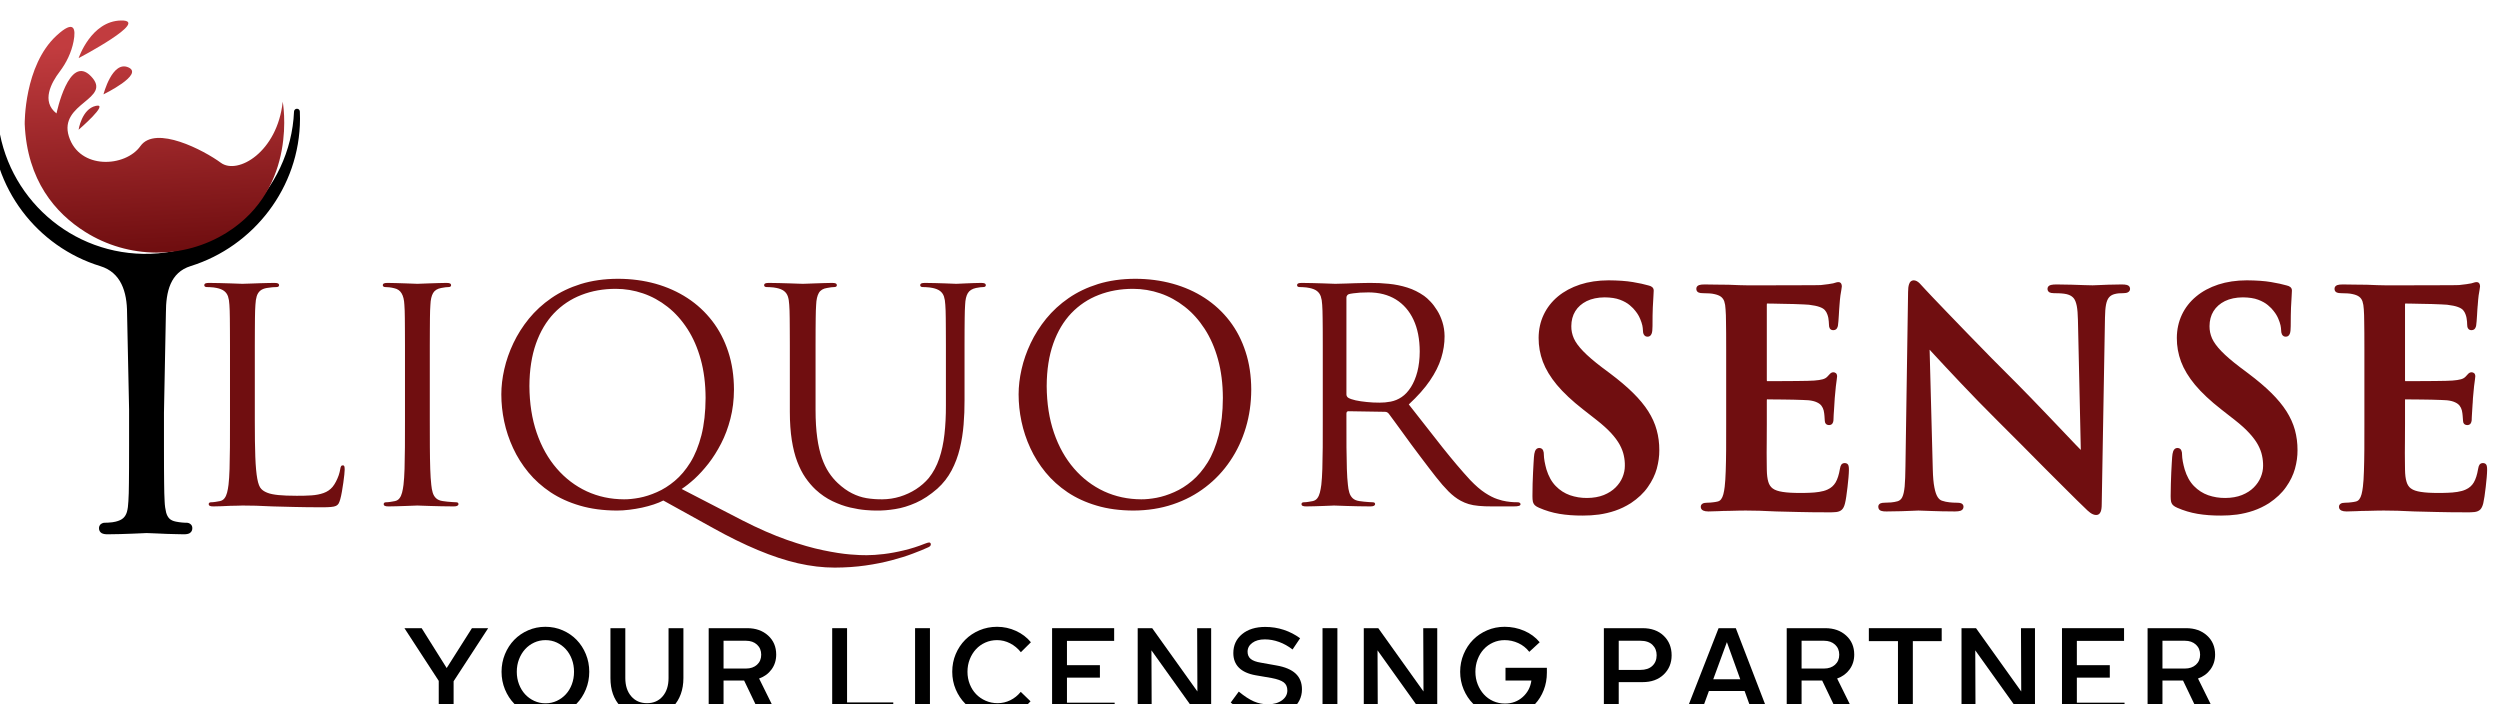 <?xml version="1.0" encoding="UTF-8" standalone="no"?>
<!DOCTYPE svg PUBLIC "-//W3C//DTD SVG 1.1//EN" "http://www.w3.org/Graphics/SVG/1.1/DTD/svg11.dtd">
<svg width="100%" height="100%" viewBox="0 0 767 216" version="1.1" xmlns="http://www.w3.org/2000/svg" xmlns:xlink="http://www.w3.org/1999/xlink" xml:space="preserve" xmlns:serif="http://www.serif.com/" style="fill-rule:evenodd;clip-rule:evenodd;stroke-linejoin:round;stroke-miterlimit:2;">
    <g transform="matrix(1,0,0,1,-7774.69,-1908.41)">
        <g transform="matrix(2.42,0,0,2.608,5943,0)">
            <g transform="matrix(0.522,0,0,0.485,-382.592,-2004.15)">
                <path d="M2612.06,5714.67C2612.03,5714.74 2612.03,5714.84 2612.03,5714.97L2612.03,5733.11C2612.03,5733.26 2612.03,5733.38 2612.07,5733.48C2612.08,5733.48 2612.1,5733.48 2612.12,5733.48L2613.75,5733.48C2614.52,5733.48 2615.39,5733.48 2616.36,5733.47L2616.36,5733.47C2617.34,5733.47 2618.32,5733.46 2619.28,5733.45L2619.29,5733.45C2620.26,5733.45 2621.13,5733.43 2621.91,5733.41C2622.66,5733.39 2623.22,5733.37 2623.56,5733.34C2624.39,5733.28 2625.07,5733.18 2625.61,5733.03C2626.08,5732.9 2626.45,5732.69 2626.72,5732.4C2626.98,5732.11 2627.19,5731.87 2627.38,5731.7C2627.64,5731.44 2627.92,5731.33 2628.18,5731.33C2628.44,5731.33 2628.64,5731.41 2628.82,5731.56L2628.83,5731.57L2628.84,5731.57C2628.99,5731.73 2629.1,5731.97 2629.1,5732.32C2629.1,5732.47 2629.06,5732.73 2629.01,5733.13L2629.01,5733.13C2628.95,5733.49 2628.88,5734.01 2628.8,5734.72C2628.71,5735.43 2628.62,5736.39 2628.53,5737.59C2628.5,5737.96 2628.48,5738.38 2628.45,5738.88L2628.45,5738.88C2628.42,5739.36 2628.38,5739.84 2628.36,5740.34L2628.36,5740.34C2628.32,5740.83 2628.3,5741.26 2628.27,5741.63C2628.25,5741.98 2628.24,5742.24 2628.24,5742.36C2628.24,5742.58 2628.24,5742.79 2628.21,5743.02L2628.21,5743.03C2628.18,5743.3 2628.11,5743.54 2627.98,5743.73C2627.81,5743.98 2627.57,5744.12 2627.2,5744.14L2627.19,5744.14L2627.18,5744.14C2626.76,5744.14 2626.5,5743.99 2626.34,5743.8C2626.19,5743.61 2626.12,5743.38 2626.11,5743.09C2626.09,5742.74 2626.06,5742.34 2626.03,5741.9C2626,5741.48 2625.94,5741.04 2625.84,5740.59C2625.74,5740.17 2625.55,5739.8 2625.3,5739.45C2625.04,5739.11 2624.67,5738.84 2624.19,5738.62L2624.19,5738.62C2623.67,5738.37 2623,5738.21 2622.19,5738.12C2621.91,5738.1 2621.44,5738.06 2620.79,5738.05L2620.79,5738.05C2620.13,5738.02 2619.38,5738 2618.54,5737.98C2617.69,5737.96 2616.84,5737.95 2615.97,5737.94C2615.11,5737.93 2614.34,5737.92 2613.63,5737.92L2613.62,5737.92C2612.93,5737.9 2612.41,5737.9 2612.06,5737.9C2612.03,5737.99 2612.03,5738.09 2612.03,5738.2L2612.03,5743.87C2612.03,5744.38 2612.03,5745.01 2612.02,5745.76C2612.02,5746.53 2612.02,5747.35 2612.01,5748.24C2612.01,5749.13 2612.01,5750.01 2611.99,5750.88C2611.99,5751.75 2611.99,5752.55 2612.01,5753.27L2612.01,5753.27C2612.01,5753.98 2612.02,5754.55 2612.03,5754.98L2612.03,5754.98C2612.05,5756.17 2612.16,5757.13 2612.39,5757.9L2612.39,5757.9C2612.59,5758.59 2612.95,5759.14 2613.47,5759.52L2613.47,5759.52C2614.03,5759.93 2614.83,5760.19 2615.87,5760.35L2615.87,5760.35C2616.98,5760.53 2618.43,5760.61 2620.22,5760.6C2620.85,5760.6 2621.56,5760.6 2622.37,5760.56L2622.37,5760.56C2623.16,5760.54 2623.95,5760.47 2624.73,5760.35C2625.51,5760.23 2626.19,5760.05 2626.79,5759.77C2627.63,5759.39 2628.27,5758.83 2628.73,5758.06C2629.2,5757.26 2629.55,5756.17 2629.78,5754.78C2629.85,5754.31 2629.97,5753.99 2630.1,5753.78L2630.1,5753.78C2630.28,5753.5 2630.58,5753.35 2630.99,5753.35L2631,5753.35C2631.49,5753.38 2631.78,5753.61 2631.89,5754.04L2631.89,5754.05C2631.95,5754.32 2631.98,5754.66 2631.97,5755.06C2631.97,5755.5 2631.93,5756.09 2631.87,5756.83C2631.81,5757.56 2631.73,5758.34 2631.63,5759.17C2631.53,5759.99 2631.44,5760.76 2631.33,5761.47C2631.22,5762.18 2631.12,5762.75 2631.02,5763.12C2630.85,5763.83 2630.6,5764.33 2630.29,5764.63C2629.97,5764.95 2629.51,5765.16 2628.9,5765.23C2628.39,5765.29 2627.66,5765.32 2626.74,5765.3C2624.06,5765.3 2621.71,5765.27 2619.67,5765.22C2617.64,5765.17 2615.86,5765.12 2614.32,5765.09L2614.32,5765.09C2612.79,5765.02 2611.44,5764.96 2610.25,5764.92C2609.06,5764.89 2607.94,5764.87 2606.88,5764.87C2606.47,5764.87 2605.91,5764.87 2605.18,5764.89L2605.18,5764.89C2604.47,5764.89 2603.67,5764.91 2602.8,5764.95L2602.79,5764.95C2601.96,5764.95 2601.12,5764.97 2600.25,5765.02L2600.25,5765.02C2599.38,5765.05 2598.58,5765.08 2597.84,5765.09L2597.84,5765.09C2597.3,5765.09 2596.88,5765.01 2596.6,5764.88L2596.6,5764.88C2596.18,5764.68 2595.99,5764.38 2595.99,5763.95C2595.99,5763.62 2596.14,5763.36 2596.45,5763.18C2596.67,5763.05 2597.04,5762.97 2597.55,5762.97C2598.07,5762.97 2598.54,5762.93 2598.96,5762.87L2598.97,5762.87C2599.38,5762.83 2599.74,5762.76 2600.05,5762.69L2600.05,5762.69C2600.41,5762.61 2600.71,5762.43 2600.91,5762.15L2600.92,5762.15C2601.16,5761.83 2601.34,5761.42 2601.47,5760.93C2601.61,5760.39 2601.72,5759.77 2601.8,5759.1C2601.92,5758.09 2602,5756.83 2602.05,5755.3C2602.1,5753.76 2602.14,5752.03 2602.15,5750.1C2602.16,5748.15 2602.16,5746.08 2602.16,5743.87L2602.16,5725.7C2602.16,5724.17 2602.16,5722.88 2602.15,5721.85L2602.15,5721.85C2602.15,5720.81 2602.14,5719.94 2602.12,5719.25L2602.12,5719.24C2602.12,5718.56 2602.1,5717.97 2602.09,5717.47C2602.06,5716.98 2602.04,5716.5 2602.01,5716.06L2602.01,5716.06C2601.98,5715.29 2601.87,5714.66 2601.7,5714.14C2601.54,5713.67 2601.27,5713.31 2600.91,5713.02C2600.52,5712.72 2599.96,5712.51 2599.26,5712.36L2599.25,5712.36C2598.97,5712.29 2598.57,5712.23 2598.09,5712.2C2597.57,5712.17 2597.07,5712.15 2596.55,5712.15C2596.08,5712.15 2595.73,5712.1 2595.47,5711.99L2595.46,5711.98C2595.11,5711.82 2594.91,5711.53 2594.91,5711.09C2594.91,5710.66 2595.13,5710.36 2595.57,5710.19L2595.57,5710.19C2595.87,5710.08 2596.31,5710.03 2596.91,5710.03C2597.89,5710.03 2598.88,5710.04 2599.88,5710.07C2600.87,5710.09 2601.81,5710.1 2602.73,5710.1L2602.73,5710.1C2603.68,5710.14 2604.54,5710.17 2605.32,5710.2L2605.32,5710.2C2606.09,5710.23 2606.73,5710.24 2607.24,5710.24L2612.6,5710.24C2613.87,5710.24 2615.19,5710.23 2616.55,5710.23C2617.91,5710.23 2619.2,5710.23 2620.42,5710.22L2620.42,5710.22C2621.64,5710.22 2622.68,5710.21 2623.53,5710.21C2624.35,5710.2 2624.88,5710.19 2625.14,5710.18C2625.82,5710.1 2626.42,5710.03 2626.95,5709.96C2627.47,5709.89 2627.86,5709.83 2628.15,5709.76C2628.32,5709.71 2628.5,5709.67 2628.69,5709.6L2628.69,5709.6C2628.93,5709.52 2629.16,5709.47 2629.37,5709.46L2629.39,5709.46L2629.4,5709.46C2629.78,5709.46 2629.99,5709.63 2630.12,5709.88C2630.2,5710.05 2630.25,5710.26 2630.25,5710.52C2630.25,5710.69 2630.21,5710.95 2630.14,5711.3L2630.14,5711.31C2630.07,5711.61 2630,5712.08 2629.91,5712.68C2629.83,5713.3 2629.74,5714.13 2629.67,5715.21L2629.67,5715.22L2629.67,5715.23C2629.65,5715.42 2629.64,5715.72 2629.6,5716.14C2629.58,5716.55 2629.55,5717.02 2629.52,5717.51C2629.49,5718.03 2629.46,5718.5 2629.42,5718.94C2629.39,5719.4 2629.35,5719.74 2629.31,5719.98C2629.28,5720.22 2629.19,5720.46 2629.06,5720.66L2629.06,5720.67C2628.88,5720.94 2628.62,5721.1 2628.2,5721.12L2628.19,5721.12L2628.18,5721.12C2627.74,5721.12 2627.47,5720.95 2627.3,5720.65C2627.18,5720.43 2627.12,5720.11 2627.12,5719.7C2627.12,5719.53 2627.11,5719.31 2627.08,5719.03C2627.06,5718.76 2627.03,5718.46 2626.97,5718.14C2626.9,5717.83 2626.83,5717.55 2626.72,5717.27L2626.71,5717.26C2626.58,5716.88 2626.39,5716.54 2626.12,5716.25C2625.86,5715.95 2625.45,5715.71 2624.88,5715.5C2624.27,5715.27 2623.39,5715.09 2622.25,5714.95C2621.99,5714.93 2621.54,5714.89 2620.9,5714.87C2620.23,5714.85 2619.47,5714.81 2618.59,5714.78C2617.72,5714.76 2616.84,5714.75 2615.95,5714.73C2615.08,5714.7 2614.29,5714.69 2613.6,5714.68C2612.91,5714.66 2612.41,5714.66 2612.12,5714.66C2612.1,5714.66 2612.08,5714.67 2612.06,5714.67ZM2688.29,5750.17L2687.59,5718.63C2687.56,5717.22 2687.47,5716.09 2687.31,5715.25C2687.15,5714.47 2686.93,5713.85 2686.62,5713.44C2686.31,5713.04 2685.91,5712.76 2685.41,5712.56C2685.07,5712.42 2684.7,5712.34 2684.27,5712.28C2683.83,5712.23 2683.39,5712.18 2682.95,5712.17C2682.5,5712.15 2682.11,5712.15 2681.76,5712.15C2681.24,5712.15 2680.88,5712.06 2680.64,5711.93L2680.64,5711.92C2680.35,5711.73 2680.2,5711.47 2680.2,5711.08L2680.2,5711.07C2680.22,5710.62 2680.48,5710.29 2681.04,5710.15C2681.41,5710.06 2681.89,5710.02 2682.48,5710.03C2683.74,5710.03 2684.93,5710.06 2686.07,5710.09C2687.19,5710.12 2688.2,5710.15 2689.08,5710.19C2689.96,5710.22 2690.65,5710.24 2691.16,5710.24C2691.43,5710.24 2691.88,5710.22 2692.52,5710.19C2693.18,5710.15 2694,5710.12 2694.97,5710.09C2695.93,5710.06 2696.99,5710.03 2698.18,5710.03C2698.71,5710.02 2699.14,5710.06 2699.47,5710.15C2699.99,5710.29 2700.23,5710.61 2700.25,5711.08L2700.25,5711.09C2700.25,5711.47 2700.08,5711.76 2699.7,5711.95C2699.44,5712.08 2699.06,5712.15 2698.55,5712.15C2698.21,5712.15 2697.87,5712.15 2697.56,5712.18C2697.25,5712.2 2696.89,5712.26 2696.5,5712.36C2695.92,5712.51 2695.48,5712.77 2695.14,5713.17L2695.14,5713.17C2694.8,5713.57 2694.57,5714.15 2694.42,5714.89C2694.26,5715.71 2694.18,5716.76 2694.16,5718.06C2694.16,5718.06 2693.37,5763.31 2693.37,5763.31C2693.37,5764.16 2693.28,5764.79 2693.11,5765.17C2692.89,5765.71 2692.51,5765.95 2692.01,5765.95L2692.01,5765.95C2691.54,5765.94 2691.05,5765.75 2690.55,5765.38C2690.12,5765.06 2689.7,5764.67 2689.29,5764.25C2688.14,5763.15 2686.75,5761.8 2685.13,5760.17C2683.49,5758.56 2681.72,5756.79 2679.8,5754.86C2677.89,5752.94 2675.94,5750.97 2673.95,5748.97C2671.95,5746.96 2670,5745.03 2668.13,5743.16C2666.55,5741.6 2665,5740.03 2663.47,5738.46C2661.94,5736.88 2660.48,5735.37 2659.1,5733.91C2657.73,5732.45 2656.47,5731.14 2655.36,5729.94C2654.25,5728.73 2653.32,5727.74 2652.56,5726.93C2652.17,5726.49 2651.84,5726.14 2651.57,5725.86L2652.34,5754.91C2652.39,5756.73 2652.51,5758.19 2652.73,5759.27C2652.93,5760.32 2653.19,5761.09 2653.53,5761.61C2653.83,5762.06 2654.16,5762.35 2654.56,5762.48C2655.16,5762.68 2655.75,5762.81 2656.37,5762.87L2656.37,5762.87C2657,5762.94 2657.59,5762.97 2658.16,5762.97C2658.63,5762.97 2658.97,5763.01 2659.23,5763.11L2659.24,5763.12L2659.25,5763.12C2659.62,5763.3 2659.8,5763.57 2659.8,5763.95C2659.8,5764.41 2659.56,5764.74 2659.09,5764.92L2659.08,5764.92L2659.07,5764.93C2658.74,5765.03 2658.3,5765.09 2657.73,5765.09C2655.41,5765.08 2653.5,5765.04 2652.04,5764.98C2650.58,5764.92 2649.51,5764.89 2648.84,5764.87C2648.61,5764.87 2648.13,5764.9 2647.39,5764.93C2646.64,5764.97 2645.72,5764.99 2644.63,5765.03C2643.53,5765.07 2642.36,5765.09 2641.1,5765.09C2640.57,5765.1 2640.15,5765.06 2639.83,5764.95C2639.36,5764.81 2639.12,5764.48 2639.1,5763.96L2639.1,5763.95C2639.1,5763.57 2639.28,5763.3 2639.65,5763.12L2639.66,5763.12C2639.89,5763.02 2640.23,5762.97 2640.66,5762.97C2641.13,5762.97 2641.64,5762.94 2642.22,5762.9C2642.76,5762.85 2643.29,5762.76 2643.78,5762.62C2644.27,5762.48 2644.65,5762.16 2644.91,5761.66C2645.2,5761.09 2645.39,5760.21 2645.51,5759.04C2645.61,5757.82 2645.68,5756.18 2645.7,5754.12C2645.7,5754.12 2646.34,5711.88 2646.34,5711.88C2646.34,5711.1 2646.41,5710.47 2646.57,5710C2646.76,5709.35 2647.16,5709.05 2647.68,5709.03L2647.69,5709.03L2647.71,5709.03C2648.18,5709.04 2648.66,5709.27 2649.16,5709.77L2649.16,5709.77C2649.56,5710.18 2650.05,5710.72 2650.65,5711.38C2650.84,5711.59 2651.38,5712.16 2652.28,5713.11C2653.19,5714.07 2654.38,5715.3 2655.84,5716.82C2657.28,5718.34 2658.93,5720.03 2660.78,5721.93C2662.62,5723.83 2664.57,5725.82 2666.62,5727.91C2668.68,5730 2670.77,5732.09 2672.88,5734.18C2673.87,5735.17 2675.01,5736.34 2676.28,5737.65C2677.55,5738.97 2678.86,5740.32 2680.2,5741.72C2681.53,5743.12 2682.79,5744.44 2683.99,5745.69L2683.99,5745.69C2685.17,5746.94 2686.19,5748.01 2687.02,5748.87L2687.02,5748.87C2687.57,5749.44 2687.99,5749.87 2688.29,5750.17ZM2767.07,5714.67C2767.03,5714.74 2767.03,5714.84 2767.03,5714.97L2767.03,5733.11C2767.03,5733.26 2767.03,5733.38 2767.07,5733.48C2767.08,5733.48 2767.1,5733.48 2767.12,5733.48L2768.75,5733.48C2769.52,5733.48 2770.39,5733.48 2771.36,5733.47L2771.36,5733.47C2772.34,5733.47 2773.32,5733.46 2774.29,5733.45L2774.29,5733.45C2775.27,5733.45 2776.14,5733.43 2776.91,5733.41C2777.66,5733.39 2778.22,5733.37 2778.56,5733.34C2779.39,5733.28 2780.07,5733.18 2780.61,5733.03C2781.09,5732.9 2781.45,5732.69 2781.73,5732.4C2781.99,5732.11 2782.2,5731.87 2782.38,5731.7C2782.64,5731.44 2782.93,5731.33 2783.18,5731.33C2783.44,5731.33 2783.65,5731.41 2783.82,5731.56L2783.83,5731.57L2783.84,5731.57C2783.99,5731.73 2784.1,5731.97 2784.1,5732.32C2784.1,5732.47 2784.07,5732.73 2784.01,5733.13L2784.01,5733.13C2783.95,5733.49 2783.88,5734.01 2783.8,5734.72C2783.72,5735.43 2783.62,5736.39 2783.53,5737.59C2783.5,5737.96 2783.48,5738.38 2783.46,5738.88L2783.45,5738.88C2783.42,5739.36 2783.38,5739.84 2783.36,5740.34L2783.36,5740.34C2783.32,5740.83 2783.3,5741.26 2783.28,5741.63C2783.25,5741.98 2783.24,5742.24 2783.24,5742.36C2783.24,5742.58 2783.24,5742.79 2783.22,5743.02L2783.21,5743.03C2783.18,5743.3 2783.11,5743.54 2782.98,5743.73C2782.81,5743.98 2782.57,5744.12 2782.2,5744.14L2782.19,5744.14L2782.18,5744.14C2781.76,5744.14 2781.5,5743.99 2781.34,5743.8C2781.19,5743.61 2781.12,5743.38 2781.12,5743.09C2781.09,5742.74 2781.06,5742.34 2781.03,5741.9C2781,5741.48 2780.94,5741.04 2780.84,5740.59C2780.74,5740.17 2780.55,5739.8 2780.3,5739.45C2780.04,5739.11 2779.67,5738.84 2779.19,5738.62L2779.19,5738.62C2778.68,5738.37 2778.01,5738.21 2777.19,5738.12C2776.91,5738.1 2776.44,5738.06 2775.8,5738.05L2775.79,5738.05C2775.14,5738.02 2774.39,5738 2773.54,5737.98C2772.69,5737.96 2771.84,5737.95 2770.97,5737.94C2770.11,5737.93 2769.34,5737.92 2768.63,5737.92L2768.63,5737.92C2767.93,5737.9 2767.41,5737.9 2767.06,5737.9C2767.03,5737.99 2767.03,5738.09 2767.03,5738.2L2767.03,5743.87C2767.03,5744.38 2767.03,5745.01 2767.02,5745.76C2767.02,5746.53 2767.02,5747.35 2767.01,5748.24C2767.01,5749.13 2767.01,5750.01 2766.99,5750.88C2766.99,5751.75 2766.99,5752.55 2767.01,5753.27L2767.01,5753.27C2767.01,5753.98 2767.02,5754.55 2767.03,5754.98L2767.03,5754.98C2767.05,5756.17 2767.16,5757.13 2767.4,5757.9L2767.4,5757.9C2767.6,5758.59 2767.95,5759.14 2768.47,5759.52L2768.48,5759.52C2769.03,5759.93 2769.83,5760.19 2770.87,5760.35L2770.88,5760.35C2771.98,5760.53 2773.43,5760.61 2775.22,5760.6C2775.85,5760.6 2776.56,5760.6 2777.37,5760.56L2777.37,5760.56C2778.16,5760.54 2778.95,5760.47 2779.74,5760.35C2780.51,5760.23 2781.19,5760.05 2781.79,5759.77C2782.63,5759.39 2783.28,5758.83 2783.73,5758.06C2784.2,5757.26 2784.55,5756.17 2784.78,5754.78C2784.85,5754.31 2784.97,5753.99 2785.1,5753.78L2785.1,5753.78C2785.29,5753.5 2785.58,5753.35 2785.99,5753.35L2786,5753.35C2786.49,5753.38 2786.78,5753.61 2786.89,5754.04L2786.89,5754.05C2786.95,5754.32 2786.98,5754.66 2786.97,5755.06C2786.97,5755.5 2786.93,5756.09 2786.87,5756.83C2786.81,5757.56 2786.73,5758.34 2786.63,5759.17C2786.54,5759.99 2786.44,5760.76 2786.33,5761.47C2786.22,5762.18 2786.12,5762.75 2786.03,5763.12C2785.85,5763.83 2785.6,5764.33 2785.3,5764.63C2784.97,5764.95 2784.51,5765.16 2783.9,5765.23C2783.39,5765.29 2782.66,5765.32 2781.75,5765.3C2779.07,5765.3 2776.71,5765.27 2774.67,5765.22C2772.64,5765.17 2770.86,5765.12 2769.33,5765.09L2769.32,5765.09C2767.79,5765.02 2766.44,5764.96 2765.25,5764.92C2764.06,5764.89 2762.94,5764.87 2761.88,5764.87C2761.48,5764.87 2760.91,5764.87 2760.19,5764.89L2760.18,5764.89C2759.47,5764.89 2758.68,5764.91 2757.8,5764.95L2757.79,5764.95C2756.96,5764.95 2756.12,5764.97 2755.25,5765.02L2755.25,5765.02C2754.39,5765.05 2753.58,5765.08 2752.85,5765.09L2752.84,5765.09C2752.3,5765.09 2751.88,5765.01 2751.6,5764.88L2751.6,5764.88C2751.18,5764.68 2750.99,5764.38 2750.99,5763.95C2750.99,5763.62 2751.14,5763.36 2751.45,5763.18C2751.67,5763.05 2752.04,5762.97 2752.56,5762.97C2753.07,5762.97 2753.54,5762.93 2753.96,5762.87L2753.97,5762.87C2754.38,5762.83 2754.74,5762.76 2755.05,5762.69L2755.05,5762.69C2755.41,5762.61 2755.71,5762.43 2755.91,5762.15L2755.92,5762.15C2756.16,5761.83 2756.34,5761.42 2756.47,5760.93C2756.61,5760.39 2756.72,5759.77 2756.8,5759.1C2756.92,5758.09 2757.01,5756.83 2757.05,5755.3C2757.1,5753.76 2757.14,5752.03 2757.15,5750.1C2757.16,5748.15 2757.16,5746.08 2757.16,5743.87L2757.16,5725.7C2757.16,5724.17 2757.16,5722.88 2757.15,5721.85L2757.15,5721.85C2757.15,5720.81 2757.14,5719.94 2757.12,5719.25L2757.12,5719.24C2757.12,5718.56 2757.1,5717.97 2757.09,5717.47C2757.07,5716.98 2757.04,5716.51 2757.02,5716.06L2757.02,5716.06C2756.98,5715.29 2756.87,5714.66 2756.7,5714.14C2756.54,5713.67 2756.28,5713.31 2755.91,5713.02C2755.52,5712.72 2754.97,5712.51 2754.26,5712.36L2754.25,5712.36C2753.97,5712.29 2753.57,5712.23 2753.09,5712.2C2752.57,5712.17 2752.07,5712.15 2751.55,5712.15C2751.08,5712.15 2750.73,5712.1 2750.47,5711.99L2750.46,5711.98C2750.11,5711.82 2749.91,5711.53 2749.91,5711.09C2749.91,5710.66 2750.13,5710.36 2750.57,5710.19L2750.57,5710.19C2750.87,5710.08 2751.31,5710.03 2751.91,5710.03C2752.89,5710.03 2753.88,5710.04 2754.89,5710.07C2755.87,5710.09 2756.82,5710.1 2757.73,5710.1L2757.74,5710.1C2758.68,5710.14 2759.54,5710.17 2760.32,5710.2L2760.32,5710.2C2761.09,5710.23 2761.73,5710.24 2762.24,5710.24L2767.61,5710.24C2768.87,5710.24 2770.19,5710.23 2771.55,5710.23C2772.91,5710.23 2774.2,5710.23 2775.42,5710.22L2775.42,5710.22C2776.64,5710.22 2777.68,5710.21 2778.53,5710.21C2779.36,5710.2 2779.89,5710.19 2780.14,5710.18C2780.83,5710.1 2781.43,5710.03 2781.96,5709.96C2782.47,5709.89 2782.86,5709.83 2783.15,5709.76C2783.32,5709.71 2783.5,5709.67 2783.69,5709.6L2783.69,5709.6C2783.93,5709.52 2784.16,5709.47 2784.37,5709.46L2784.39,5709.46L2784.4,5709.46C2784.78,5709.46 2785,5709.63 2785.12,5709.88C2785.21,5710.05 2785.25,5710.26 2785.25,5710.52C2785.25,5710.69 2785.21,5710.95 2785.14,5711.3L2785.14,5711.31C2785.07,5711.61 2785,5712.08 2784.91,5712.68C2784.83,5713.3 2784.75,5714.13 2784.68,5715.21L2784.67,5715.22L2784.67,5715.23C2784.65,5715.42 2784.64,5715.72 2784.6,5716.14C2784.58,5716.55 2784.55,5717.02 2784.52,5717.51C2784.49,5718.03 2784.46,5718.5 2784.42,5718.94C2784.39,5719.4 2784.35,5719.74 2784.31,5719.98C2784.28,5720.22 2784.19,5720.46 2784.06,5720.66L2784.06,5720.67C2783.88,5720.94 2783.62,5721.1 2783.2,5721.12L2783.19,5721.12L2783.18,5721.12C2782.75,5721.12 2782.47,5720.95 2782.31,5720.65C2782.18,5720.43 2782.12,5720.11 2782.12,5719.7C2782.12,5719.53 2782.11,5719.31 2782.09,5719.03C2782.06,5718.76 2782.03,5718.46 2781.97,5718.14C2781.91,5717.83 2781.83,5717.55 2781.72,5717.27L2781.72,5717.26C2781.58,5716.88 2781.39,5716.54 2781.13,5716.25C2780.86,5715.95 2780.45,5715.71 2779.88,5715.5C2779.27,5715.27 2778.4,5715.09 2777.25,5714.95C2776.99,5714.93 2776.54,5714.89 2775.9,5714.87C2775.23,5714.85 2774.47,5714.81 2773.6,5714.78C2772.72,5714.76 2771.84,5714.75 2770.95,5714.73C2770.08,5714.7 2769.3,5714.69 2768.6,5714.68C2767.91,5714.66 2767.41,5714.66 2767.12,5714.66C2767.1,5714.66 2767.08,5714.67 2767.07,5714.67ZM2567.36,5766.09C2565.26,5766.1 2563.36,5765.96 2561.64,5765.67C2559.91,5765.38 2558.28,5764.88 2556.72,5764.2C2556.29,5764.02 2555.96,5763.82 2555.74,5763.62C2555.48,5763.38 2555.31,5763.08 2555.21,5762.69C2555.14,5762.37 2555.11,5761.93 2555.11,5761.37C2555.11,5760.38 2555.12,5759.38 2555.15,5758.38C2555.18,5757.4 2555.21,5756.48 2555.26,5755.6C2555.3,5754.74 2555.35,5753.98 2555.38,5753.35C2555.42,5752.72 2555.44,5752.25 2555.47,5751.95C2555.51,5751.35 2555.59,5750.87 2555.73,5750.49L2555.73,5750.48C2555.94,5749.96 2556.28,5749.71 2556.73,5749.69L2556.74,5749.69L2556.76,5749.69C2557.27,5749.71 2557.59,5749.95 2557.73,5750.36C2557.84,5750.66 2557.89,5750.98 2557.88,5751.34C2557.88,5751.8 2557.95,5752.34 2558.06,5752.98C2558.18,5753.62 2558.33,5754.25 2558.5,5754.87C2559.02,5756.56 2559.77,5757.91 2560.77,5758.93C2561.76,5759.95 2562.92,5760.69 2564.22,5761.15C2565.53,5761.6 2566.91,5761.83 2568.36,5761.82C2569.91,5761.81 2571.27,5761.57 2572.43,5761.11C2573.58,5760.64 2574.53,5760.04 2575.3,5759.27C2576.05,5758.52 2576.62,5757.69 2576.99,5756.78C2577.36,5755.88 2577.55,5754.97 2577.55,5754.05L2577.55,5754.05C2577.57,5753.21 2577.49,5752.37 2577.3,5751.53L2577.3,5751.52C2577.13,5750.69 2576.8,5749.83 2576.33,5748.95C2575.84,5748.05 2575.15,5747.11 2574.25,5746.12C2573.33,5745.12 2572.15,5744.05 2570.69,5742.91L2567.39,5740.33C2564.74,5738.26 2562.64,5736.29 2561.06,5734.41C2559.47,5732.5 2558.34,5730.62 2557.64,5728.77C2556.94,5726.9 2556.6,5724.97 2556.61,5723C2556.62,5720.95 2557.03,5719.07 2557.84,5717.37C2558.65,5715.66 2559.8,5714.19 2561.3,5712.94C2562.8,5711.7 2564.59,5710.74 2566.68,5710.05C2568.74,5709.38 2571.05,5709.04 2573.6,5709.03L2573.6,5709.03C2575.95,5709.05 2577.9,5709.18 2579.49,5709.45C2581.06,5709.72 2582.31,5709.98 2583.24,5710.26C2583.62,5710.34 2583.93,5710.47 2584.13,5710.63C2584.41,5710.84 2584.56,5711.12 2584.56,5711.52C2584.56,5711.83 2584.53,5712.31 2584.49,5712.95C2584.44,5713.6 2584.39,5714.49 2584.34,5715.64C2584.29,5716.78 2584.27,5718.28 2584.27,5720.13C2584.27,5720.98 2584.2,5721.59 2584.07,5721.93C2583.87,5722.47 2583.52,5722.71 2583.06,5722.7C2582.64,5722.7 2582.35,5722.52 2582.15,5722.15L2582.14,5722.14C2582.01,5721.89 2581.93,5721.5 2581.93,5720.99C2581.93,5720.78 2581.89,5720.44 2581.8,5719.97C2581.69,5719.49 2581.51,5718.95 2581.25,5718.33L2581.24,5718.33C2581,5717.72 2580.63,5717.11 2580.15,5716.51L2580.15,5716.5C2579.82,5716.05 2579.35,5715.57 2578.74,5715.06C2578.14,5714.55 2577.36,5714.11 2576.38,5713.74L2576.38,5713.74C2575.39,5713.36 2574.14,5713.18 2572.66,5713.16C2570.96,5713.17 2569.5,5713.48 2568.28,5714.07C2567.08,5714.67 2566.15,5715.48 2565.51,5716.52C2564.87,5717.56 2564.56,5718.77 2564.55,5720.13C2564.53,5721.16 2564.74,5722.14 2565.16,5723.11C2565.59,5724.07 2566.35,5725.11 2567.42,5726.21C2568.52,5727.35 2570.03,5728.65 2571.98,5730.13L2573.99,5731.63C2576.17,5733.27 2578.01,5734.82 2579.53,5736.32C2581.06,5737.82 2582.29,5739.31 2583.23,5740.78C2584.17,5742.26 2584.86,5743.77 2585.28,5745.33C2585.71,5746.88 2585.93,5748.52 2585.92,5750.26C2585.93,5751.69 2585.72,5753.17 2585.31,5754.7L2585.31,5754.71C2584.88,5756.23 2584.16,5757.72 2583.14,5759.16C2582.14,5760.61 2580.75,5761.91 2578.99,5763.09L2578.98,5763.09C2577.76,5763.86 2576.49,5764.47 2575.19,5764.91C2573.9,5765.35 2572.58,5765.65 2571.26,5765.84L2571.26,5765.84C2569.95,5766.01 2568.64,5766.1 2567.36,5766.09ZM2722.36,5766.09C2720.26,5766.1 2718.37,5765.96 2716.65,5765.67C2714.92,5765.38 2713.28,5764.88 2711.72,5764.2C2711.29,5764.02 2710.97,5763.82 2710.75,5763.62C2710.48,5763.38 2710.31,5763.08 2710.21,5762.69C2710.14,5762.37 2710.11,5761.93 2710.11,5761.37C2710.11,5760.38 2710.12,5759.38 2710.16,5758.38C2710.18,5757.4 2710.22,5756.48 2710.26,5755.6C2710.3,5754.74 2710.35,5753.98 2710.38,5753.35C2710.42,5752.72 2710.44,5752.25 2710.47,5751.95C2710.51,5751.35 2710.59,5750.87 2710.73,5750.49L2710.73,5750.48C2710.94,5749.96 2711.28,5749.71 2711.73,5749.69L2711.74,5749.69L2711.76,5749.69C2712.27,5749.71 2712.59,5749.95 2712.73,5750.36C2712.85,5750.66 2712.89,5750.98 2712.88,5751.34C2712.88,5751.8 2712.95,5752.34 2713.06,5752.98C2713.18,5753.62 2713.33,5754.25 2713.51,5754.87C2714.02,5756.56 2714.77,5757.91 2715.77,5758.93C2716.77,5759.95 2717.92,5760.69 2719.22,5761.15C2720.53,5761.6 2721.91,5761.83 2723.36,5761.82C2724.91,5761.81 2726.28,5761.57 2727.43,5761.11C2728.58,5760.64 2729.54,5760.04 2730.3,5759.27C2731.05,5758.52 2731.62,5757.69 2731.99,5756.78C2732.36,5755.88 2732.56,5754.97 2732.56,5754.05L2732.56,5754.05C2732.57,5753.21 2732.49,5752.37 2732.3,5751.53L2732.3,5751.52C2732.13,5750.69 2731.8,5749.83 2731.33,5748.95C2730.84,5748.05 2730.15,5747.11 2729.25,5746.13C2728.33,5745.12 2727.15,5744.05 2725.69,5742.91L2722.39,5740.33C2719.74,5738.26 2717.64,5736.29 2716.06,5734.41C2714.47,5732.5 2713.34,5730.62 2712.64,5728.77C2711.94,5726.9 2711.6,5724.97 2711.61,5723C2711.62,5720.95 2712.04,5719.07 2712.84,5717.37C2713.65,5715.66 2714.8,5714.19 2716.31,5712.94C2717.8,5711.7 2719.59,5710.74 2721.68,5710.05C2723.74,5709.38 2726.05,5709.04 2728.6,5709.03L2728.6,5709.03C2730.95,5709.05 2732.91,5709.18 2734.49,5709.45C2736.06,5709.72 2737.31,5709.98 2738.24,5710.26C2738.63,5710.34 2738.93,5710.47 2739.13,5710.63C2739.42,5710.84 2739.56,5711.12 2739.56,5711.52C2739.56,5711.83 2739.53,5712.31 2739.49,5712.95C2739.44,5713.6 2739.39,5714.49 2739.34,5715.64C2739.3,5716.78 2739.27,5718.28 2739.27,5720.13C2739.27,5720.98 2739.2,5721.59 2739.07,5721.93C2738.88,5722.47 2738.52,5722.71 2738.06,5722.7C2737.65,5722.7 2737.35,5722.52 2737.15,5722.15L2737.14,5722.14C2737.02,5721.89 2736.93,5721.5 2736.93,5720.99C2736.93,5720.78 2736.89,5720.44 2736.8,5719.97C2736.7,5719.49 2736.51,5718.95 2736.25,5718.33L2736.25,5718.33C2736,5717.72 2735.63,5717.11 2735.15,5716.51L2735.15,5716.5C2734.82,5716.05 2734.35,5715.57 2733.74,5715.06C2733.14,5714.55 2732.36,5714.11 2731.38,5713.74L2731.38,5713.74C2730.39,5713.36 2729.15,5713.18 2727.66,5713.16C2725.96,5713.17 2724.5,5713.48 2723.28,5714.07C2722.08,5714.67 2721.16,5715.48 2720.51,5716.52C2719.87,5717.56 2719.56,5718.77 2719.55,5720.13C2719.54,5721.16 2719.74,5722.14 2720.16,5723.11C2720.6,5724.07 2721.35,5725.11 2722.42,5726.21C2723.52,5727.35 2725.03,5728.65 2726.99,5730.13L2728.99,5731.63C2731.17,5733.27 2733.02,5734.82 2734.53,5736.32C2736.06,5737.82 2737.29,5739.31 2738.23,5740.78C2739.17,5742.26 2739.86,5743.77 2740.29,5745.33C2740.71,5746.88 2740.93,5748.52 2740.92,5750.26C2740.93,5751.69 2740.73,5753.17 2740.31,5754.7L2740.31,5754.71C2739.88,5756.23 2739.17,5757.72 2738.14,5759.16C2737.14,5760.61 2735.75,5761.91 2733.99,5763.09L2733.99,5763.09C2732.76,5763.86 2731.49,5764.47 2730.19,5764.91C2728.9,5765.35 2727.58,5765.65 2726.26,5765.84L2726.26,5765.84C2724.95,5766.01 2723.64,5766.1 2722.36,5766.09Z" style="fill:rgb(112,14,16);"/>
            </g>
        </g>
        <g transform="matrix(2.42,0,0,2.608,5943,0)">
            <g transform="matrix(2.653,0,0,2.462,755.415,475.175)">
                <path d="M12.735,124.344L12.735,120.709C12.735,120.401 12.735,120.142 12.738,119.935C12.738,119.725 12.74,119.551 12.742,119.414C12.742,119.276 12.747,119.155 12.749,119.059C12.754,118.96 12.759,118.866 12.764,118.779C12.771,118.614 12.794,118.477 12.827,118.367C12.863,118.256 12.919,118.167 12.997,118.103C13.072,118.04 13.18,117.997 13.314,117.974C13.402,117.959 13.489,117.948 13.573,117.941C13.66,117.934 13.729,117.931 13.781,117.931C13.811,117.931 13.837,117.924 13.858,117.91C13.882,117.896 13.894,117.875 13.894,117.847C13.894,117.804 13.875,117.776 13.84,117.757C13.802,117.741 13.745,117.733 13.668,117.733C13.581,117.733 13.477,117.736 13.352,117.738C13.23,117.741 13.103,117.745 12.969,117.748C12.834,117.752 12.707,117.757 12.587,117.762C12.467,117.764 12.368,117.769 12.288,117.771C12.206,117.773 12.159,117.776 12.142,117.776C12.121,117.776 12.057,117.773 11.951,117.769C11.845,117.764 11.714,117.759 11.556,117.755C11.398,117.75 11.231,117.745 11.055,117.741C10.878,117.736 10.708,117.733 10.546,117.733C10.468,117.733 10.412,117.741 10.374,117.757C10.339,117.776 10.32,117.804 10.32,117.847C10.322,117.875 10.334,117.896 10.355,117.91C10.379,117.924 10.405,117.931 10.433,117.931C10.478,117.931 10.53,117.934 10.588,117.936C10.65,117.939 10.708,117.943 10.767,117.95C10.826,117.957 10.873,117.964 10.913,117.974C11.066,118.006 11.186,118.054 11.271,118.12C11.356,118.186 11.417,118.27 11.455,118.379C11.49,118.487 11.514,118.619 11.521,118.779C11.525,118.866 11.53,118.96 11.535,119.059C11.537,119.155 11.542,119.276 11.542,119.414C11.544,119.551 11.546,119.725 11.546,119.935C11.549,120.142 11.549,120.401 11.549,120.709L11.549,124.316C11.549,124.77 11.549,125.192 11.546,125.582C11.544,125.971 11.537,126.319 11.528,126.623C11.518,126.929 11.502,127.181 11.478,127.381C11.462,127.518 11.438,127.642 11.41,127.753C11.382,127.861 11.342,127.951 11.288,128.021C11.236,128.092 11.16,128.139 11.069,128.158C11.003,128.172 10.932,128.186 10.857,128.195C10.781,128.207 10.711,128.214 10.645,128.214C10.602,128.214 10.574,128.224 10.558,128.24C10.539,128.257 10.532,128.278 10.532,128.299C10.532,128.341 10.551,128.37 10.586,128.386C10.624,128.405 10.68,128.412 10.758,128.412C10.866,128.412 10.991,128.41 11.134,128.403C11.276,128.398 11.419,128.391 11.563,128.384C11.707,128.384 11.831,128.382 11.937,128.377C12.043,128.372 12.112,128.37 12.142,128.37C12.345,128.37 12.561,128.372 12.794,128.379C13.025,128.386 13.288,128.398 13.583,128.412C13.877,128.419 14.214,128.429 14.598,128.438C14.979,128.447 15.421,128.454 15.928,128.454C16.114,128.454 16.259,128.45 16.368,128.44C16.478,128.431 16.561,128.412 16.617,128.386C16.671,128.358 16.714,128.32 16.742,128.271C16.77,128.219 16.794,128.153 16.817,128.073C16.846,127.967 16.874,127.845 16.898,127.701C16.923,127.56 16.947,127.416 16.966,127.27C16.985,127.127 17.001,126.999 17.013,126.889C17.022,126.778 17.029,126.703 17.029,126.661C17.029,126.583 17.025,126.529 17.013,126.496C17.001,126.463 16.98,126.449 16.945,126.449C16.902,126.449 16.874,126.465 16.855,126.498C16.836,126.531 16.825,126.576 16.817,126.632C16.804,126.724 16.777,126.818 16.745,126.922C16.709,127.023 16.667,127.122 16.617,127.219C16.568,127.318 16.512,127.402 16.45,127.48C16.337,127.614 16.194,127.711 16.022,127.772C15.852,127.833 15.659,127.87 15.443,127.885C15.226,127.899 14.991,127.906 14.741,127.904C14.379,127.904 14.084,127.892 13.863,127.87C13.64,127.847 13.465,127.812 13.34,127.762C13.216,127.715 13.117,127.654 13.046,127.579C12.961,127.496 12.898,127.334 12.853,127.089C12.808,126.844 12.776,126.496 12.759,126.048C12.742,125.601 12.735,125.034 12.735,124.344ZM21.097,124.316L21.097,120.709C21.097,120.401 21.097,120.142 21.1,119.935C21.1,119.725 21.102,119.551 21.104,119.414C21.104,119.276 21.109,119.155 21.111,119.059C21.116,118.96 21.121,118.866 21.126,118.779C21.135,118.534 21.18,118.345 21.255,118.216C21.33,118.089 21.462,118.006 21.648,117.974C21.731,117.959 21.799,117.948 21.851,117.941C21.905,117.934 21.954,117.931 22.001,117.931C22.032,117.931 22.058,117.924 22.079,117.91C22.103,117.896 22.114,117.875 22.114,117.847C22.114,117.804 22.095,117.776 22.06,117.757C22.022,117.741 21.966,117.733 21.888,117.733C21.78,117.733 21.651,117.736 21.502,117.741C21.356,117.745 21.21,117.75 21.064,117.755C20.918,117.759 20.793,117.764 20.69,117.769C20.586,117.773 20.525,117.776 20.504,117.776C20.483,117.776 20.422,117.773 20.318,117.769C20.212,117.764 20.087,117.759 19.939,117.755C19.791,117.75 19.64,117.745 19.487,117.741C19.334,117.736 19.197,117.733 19.077,117.733C19,117.733 18.943,117.741 18.906,117.757C18.87,117.776 18.851,117.804 18.851,117.847C18.854,117.875 18.865,117.896 18.887,117.91C18.91,117.924 18.936,117.931 18.964,117.931C19.016,117.931 19.082,117.936 19.162,117.943C19.242,117.952 19.322,117.967 19.402,117.988C19.558,118.021 19.673,118.103 19.748,118.23C19.826,118.357 19.871,118.541 19.882,118.779C19.887,118.866 19.892,118.96 19.897,119.059C19.899,119.155 19.904,119.276 19.904,119.414C19.906,119.551 19.908,119.725 19.908,119.935C19.911,120.142 19.911,120.401 19.911,120.709L19.911,124.316C19.911,124.77 19.911,125.192 19.908,125.582C19.906,125.971 19.899,126.319 19.89,126.623C19.88,126.929 19.864,127.181 19.84,127.381C19.824,127.518 19.8,127.642 19.772,127.753C19.744,127.861 19.704,127.951 19.65,128.021C19.598,128.092 19.522,128.139 19.431,128.158C19.365,128.172 19.294,128.186 19.219,128.195C19.143,128.207 19.073,128.214 19.007,128.214C18.964,128.214 18.936,128.224 18.92,128.24C18.901,128.257 18.894,128.278 18.894,128.299C18.894,128.341 18.912,128.37 18.948,128.386C18.986,128.405 19.042,128.412 19.12,128.412C19.228,128.412 19.358,128.41 19.506,128.405C19.652,128.4 19.798,128.396 19.944,128.391C20.09,128.386 20.214,128.382 20.318,128.377C20.422,128.372 20.483,128.37 20.504,128.37C20.525,128.37 20.589,128.372 20.697,128.377C20.803,128.382 20.942,128.386 21.109,128.391C21.274,128.396 21.455,128.4 21.653,128.405C21.848,128.41 22.044,128.412 22.241,128.412C22.319,128.412 22.376,128.403 22.413,128.382C22.449,128.363 22.467,128.334 22.467,128.299C22.467,128.278 22.46,128.257 22.444,128.24C22.425,128.224 22.397,128.214 22.354,128.214C22.31,128.214 22.251,128.212 22.178,128.205C22.103,128.2 22.025,128.193 21.942,128.186C21.862,128.177 21.787,128.167 21.719,128.158C21.58,128.139 21.472,128.092 21.396,128.021C21.321,127.951 21.269,127.861 21.236,127.753C21.203,127.642 21.18,127.518 21.168,127.381C21.145,127.181 21.128,126.929 21.118,126.623C21.109,126.319 21.102,125.971 21.1,125.582C21.097,125.192 21.097,124.77 21.097,124.316ZM34.629,129.443C35.389,129.867 36.105,130.218 36.776,130.498C37.445,130.778 38.083,130.99 38.688,131.129C39.295,131.267 39.881,131.336 40.448,131.336C40.971,131.334 41.461,131.301 41.918,131.235C42.372,131.171 42.791,131.086 43.17,130.985C43.549,130.886 43.886,130.78 44.18,130.667C44.476,130.557 44.724,130.455 44.926,130.361C44.969,130.34 44.997,130.319 45.016,130.295C45.032,130.274 45.039,130.248 45.039,130.22C45.039,130.199 45.032,130.178 45.018,130.161C45.004,130.145 44.983,130.135 44.954,130.135C44.933,130.135 44.905,130.142 44.872,130.152C44.837,130.163 44.799,130.178 44.757,130.192C44.429,130.324 44.095,130.43 43.758,130.51C43.422,130.592 43.099,130.651 42.793,130.688C42.485,130.724 42.212,130.743 41.974,130.743C41.795,130.747 41.532,130.736 41.183,130.707C40.832,130.679 40.404,130.613 39.895,130.507C39.389,130.404 38.81,130.237 38.163,130.011C37.513,129.782 36.802,129.471 36.028,129.076L33.132,127.579C33.32,127.456 33.527,127.294 33.751,127.091C33.972,126.887 34.194,126.644 34.415,126.362C34.636,126.079 34.836,125.759 35.02,125.403C35.204,125.046 35.352,124.652 35.462,124.222C35.573,123.793 35.63,123.329 35.632,122.833C35.63,122.176 35.54,121.573 35.359,121.022C35.18,120.474 34.926,119.984 34.594,119.553C34.262,119.123 33.866,118.755 33.407,118.456C32.948,118.157 32.44,117.929 31.879,117.771C31.317,117.616 30.719,117.536 30.081,117.536C29.431,117.538 28.842,117.623 28.315,117.785C27.788,117.95 27.317,118.174 26.905,118.459C26.493,118.743 26.137,119.071 25.836,119.438C25.535,119.808 25.288,120.198 25.092,120.61C24.897,121.022 24.751,121.437 24.657,121.856C24.562,122.272 24.515,122.675 24.515,123.059C24.515,123.485 24.56,123.916 24.652,124.354C24.744,124.789 24.887,125.215 25.078,125.627C25.269,126.041 25.514,126.427 25.81,126.788C26.107,127.148 26.46,127.463 26.867,127.736C27.277,128.007 27.743,128.221 28.27,128.374C28.798,128.53 29.386,128.607 30.039,128.61C30.227,128.61 30.424,128.598 30.629,128.572C30.834,128.548 31.037,128.513 31.237,128.471C31.437,128.426 31.625,128.377 31.799,128.318C31.976,128.259 32.127,128.198 32.256,128.13L34.629,129.443ZM25.857,122.663C25.86,121.888 25.966,121.213 26.171,120.631C26.375,120.052 26.665,119.568 27.034,119.179C27.406,118.793 27.842,118.501 28.343,118.308C28.842,118.113 29.388,118.016 29.982,118.016C30.432,118.016 30.865,118.089 31.286,118.233C31.705,118.376 32.096,118.59 32.458,118.875C32.819,119.158 33.134,119.509 33.407,119.93C33.678,120.349 33.892,120.834 34.043,121.385C34.196,121.936 34.273,122.55 34.276,123.228C34.273,123.911 34.205,124.506 34.076,125.015C33.944,125.521 33.77,125.954 33.548,126.312C33.327,126.667 33.078,126.962 32.802,127.193C32.529,127.423 32.244,127.602 31.952,127.729C31.66,127.859 31.38,127.948 31.107,128C30.836,128.05 30.592,128.075 30.378,128.073C29.737,128.071 29.146,127.944 28.598,127.692C28.051,127.437 27.573,127.075 27.164,126.602C26.754,126.129 26.434,125.561 26.206,124.897C25.978,124.233 25.862,123.49 25.857,122.663ZM38.302,123.892C38.302,124.405 38.335,124.857 38.396,125.248C38.459,125.641 38.544,125.983 38.657,126.275C38.768,126.566 38.897,126.821 39.046,127.037C39.196,127.254 39.356,127.442 39.531,127.607C39.785,127.842 40.056,128.026 40.34,128.162C40.628,128.299 40.908,128.4 41.181,128.464C41.456,128.527 41.703,128.568 41.925,128.586C42.144,128.605 42.316,128.612 42.44,128.61C42.72,128.615 43.019,128.591 43.34,128.539C43.66,128.49 43.989,128.388 44.328,128.238C44.67,128.087 45.009,127.861 45.35,127.565C45.63,127.313 45.856,127.023 46.03,126.696C46.202,126.371 46.334,126.02 46.424,125.648C46.513,125.276 46.574,124.895 46.605,124.504C46.638,124.114 46.652,123.725 46.65,123.341L46.65,120.709C46.65,120.401 46.65,120.142 46.652,119.935C46.652,119.725 46.654,119.551 46.657,119.414C46.657,119.276 46.661,119.155 46.664,119.059C46.669,118.96 46.673,118.866 46.678,118.779C46.687,118.534 46.732,118.348 46.807,118.223C46.883,118.096 47.014,118.014 47.201,117.974C47.283,117.959 47.351,117.948 47.403,117.941C47.457,117.934 47.506,117.931 47.553,117.931C47.584,117.931 47.61,117.924 47.631,117.91C47.655,117.896 47.667,117.875 47.667,117.847C47.667,117.804 47.648,117.776 47.612,117.757C47.575,117.741 47.518,117.733 47.441,117.733C47.332,117.733 47.217,117.736 47.09,117.741C46.965,117.745 46.843,117.75 46.725,117.755C46.607,117.759 46.506,117.764 46.421,117.769C46.337,117.773 46.28,117.776 46.254,117.776C46.231,117.776 46.172,117.773 46.073,117.769C45.976,117.764 45.856,117.759 45.713,117.755C45.567,117.75 45.414,117.745 45.246,117.741C45.082,117.736 44.917,117.733 44.757,117.733C44.679,117.733 44.623,117.741 44.585,117.757C44.55,117.776 44.531,117.804 44.531,117.847C44.533,117.875 44.545,117.896 44.566,117.91C44.59,117.924 44.616,117.931 44.644,117.931C44.689,117.931 44.74,117.934 44.799,117.936C44.86,117.939 44.919,117.943 44.978,117.95C45.037,117.957 45.084,117.964 45.124,117.974C45.277,118.006 45.397,118.054 45.482,118.12C45.567,118.186 45.628,118.27 45.666,118.379C45.701,118.487 45.724,118.619 45.731,118.779C45.736,118.866 45.741,118.96 45.746,119.059C45.748,119.155 45.753,119.276 45.753,119.414C45.755,119.551 45.757,119.725 45.757,119.935C45.76,120.142 45.76,120.401 45.76,120.709L45.76,123.595C45.762,124.08 45.738,124.537 45.691,124.961C45.644,125.384 45.562,125.773 45.442,126.124C45.322,126.477 45.155,126.788 44.941,127.056C44.768,127.261 44.566,127.437 44.331,127.59C44.095,127.741 43.841,127.859 43.568,127.944C43.292,128.028 43.012,128.071 42.723,128.073C42.457,128.075 42.203,128.057 41.965,128.017C41.727,127.977 41.496,127.899 41.273,127.786C41.047,127.673 40.818,127.51 40.59,127.296C40.437,127.152 40.296,126.986 40.168,126.793C40.039,126.599 39.928,126.369 39.832,126.098C39.738,125.827 39.662,125.505 39.611,125.128C39.559,124.754 39.531,124.313 39.531,123.807L39.531,120.709C39.531,120.401 39.531,120.142 39.533,119.935C39.533,119.725 39.535,119.551 39.538,119.414C39.538,119.276 39.542,119.155 39.545,119.059C39.549,118.96 39.554,118.866 39.559,118.779C39.568,118.531 39.613,118.343 39.688,118.211C39.764,118.08 39.895,118.002 40.081,117.974C40.164,117.959 40.232,117.948 40.284,117.941C40.338,117.934 40.387,117.931 40.435,117.931C40.465,117.931 40.491,117.924 40.512,117.91C40.536,117.896 40.548,117.875 40.548,117.847C40.548,117.804 40.529,117.776 40.494,117.757C40.456,117.741 40.399,117.733 40.321,117.733C40.213,117.733 40.086,117.736 39.942,117.741C39.799,117.745 39.655,117.75 39.512,117.755C39.368,117.759 39.243,117.764 39.135,117.769C39.029,117.773 38.959,117.776 38.923,117.776C38.888,117.776 38.817,117.773 38.704,117.769C38.593,117.764 38.459,117.759 38.302,117.755C38.144,117.75 37.977,117.745 37.803,117.741C37.628,117.736 37.461,117.733 37.299,117.733C37.221,117.733 37.165,117.741 37.127,117.757C37.092,117.776 37.073,117.804 37.073,117.847C37.075,117.875 37.087,117.896 37.108,117.91C37.132,117.924 37.157,117.931 37.186,117.931C37.231,117.931 37.282,117.934 37.341,117.936C37.402,117.939 37.461,117.943 37.52,117.95C37.579,117.957 37.626,117.964 37.666,117.974C37.819,118.006 37.939,118.054 38.024,118.12C38.109,118.186 38.17,118.27 38.207,118.379C38.243,118.487 38.266,118.619 38.273,118.779C38.278,118.866 38.283,118.96 38.288,119.059C38.29,119.155 38.295,119.276 38.295,119.414C38.297,119.551 38.299,119.725 38.299,119.935C38.302,120.142 38.302,120.401 38.302,120.709L38.302,123.892ZM49.234,123.059C49.234,123.485 49.279,123.916 49.371,124.354C49.463,124.789 49.604,125.215 49.795,125.627C49.985,126.041 50.228,126.427 50.524,126.788C50.819,127.148 51.17,127.463 51.574,127.736C51.98,128.007 52.443,128.221 52.966,128.374C53.486,128.53 54.07,128.607 54.715,128.61C55.398,128.607 56.029,128.509 56.608,128.313C57.189,128.118 57.709,127.842 58.169,127.487C58.63,127.134 59.023,126.715 59.348,126.232C59.673,125.752 59.92,125.225 60.092,124.648C60.264,124.073 60.349,123.468 60.351,122.833C60.349,122.173 60.259,121.569 60.078,121.018C59.899,120.467 59.645,119.977 59.313,119.546C58.981,119.115 58.585,118.751 58.126,118.451C57.667,118.153 57.159,117.927 56.598,117.771C56.036,117.616 55.438,117.536 54.8,117.536C54.15,117.538 53.562,117.623 53.034,117.785C52.507,117.95 52.036,118.174 51.624,118.459C51.212,118.743 50.856,119.071 50.555,119.438C50.254,119.808 50.007,120.198 49.811,120.61C49.616,121.022 49.47,121.437 49.376,121.856C49.281,122.272 49.234,122.675 49.234,123.059ZM50.576,122.663C50.579,121.888 50.685,121.213 50.89,120.631C51.094,120.052 51.384,119.568 51.753,119.179C52.125,118.793 52.561,118.501 53.062,118.308C53.562,118.113 54.107,118.016 54.701,118.016C55.151,118.016 55.584,118.089 56.005,118.233C56.424,118.376 56.815,118.59 57.177,118.875C57.538,119.158 57.853,119.509 58.126,119.93C58.397,120.349 58.611,120.834 58.762,121.385C58.915,121.936 58.992,122.55 58.995,123.228C58.992,123.911 58.924,124.506 58.795,125.015C58.663,125.521 58.489,125.954 58.267,126.312C58.046,126.667 57.796,126.962 57.521,127.193C57.248,127.423 56.963,127.602 56.671,127.729C56.379,127.859 56.099,127.948 55.826,128C55.555,128.05 55.311,128.075 55.096,128.073C54.456,128.071 53.865,127.944 53.317,127.692C52.77,127.437 52.292,127.075 51.883,126.602C51.473,126.129 51.153,125.561 50.925,124.897C50.697,124.233 50.581,123.49 50.576,122.663ZM63.769,124.316C63.769,124.77 63.769,125.192 63.767,125.582C63.764,125.971 63.757,126.319 63.748,126.623C63.738,126.929 63.722,127.181 63.699,127.381C63.682,127.518 63.658,127.642 63.63,127.753C63.602,127.861 63.562,127.951 63.508,128.021C63.456,128.092 63.38,128.139 63.289,128.158C63.223,128.172 63.152,128.186 63.077,128.195C63.001,128.207 62.931,128.214 62.865,128.214C62.823,128.214 62.794,128.224 62.778,128.24C62.759,128.257 62.752,128.278 62.752,128.299C62.752,128.341 62.771,128.37 62.806,128.386C62.844,128.405 62.9,128.412 62.978,128.412C63.086,128.412 63.216,128.41 63.362,128.405C63.51,128.4 63.654,128.396 63.795,128.391C63.939,128.386 64.056,128.382 64.153,128.377C64.247,128.372 64.299,128.37 64.306,128.37C64.327,128.37 64.39,128.372 64.499,128.377C64.605,128.382 64.744,128.386 64.911,128.391C65.075,128.396 65.257,128.4 65.455,128.405C65.65,128.41 65.845,128.412 66.043,128.412C66.121,128.412 66.177,128.403 66.215,128.382C66.25,128.363 66.269,128.334 66.269,128.299C66.269,128.278 66.262,128.257 66.246,128.24C66.227,128.224 66.199,128.214 66.156,128.214C66.111,128.214 66.053,128.212 65.98,128.205C65.904,128.2 65.826,128.193 65.744,128.186C65.664,128.177 65.589,128.167 65.521,128.158C65.382,128.139 65.273,128.092 65.198,128.021C65.123,127.951 65.071,127.861 65.038,127.753C65.005,127.642 64.981,127.518 64.97,127.381C64.946,127.181 64.93,126.929 64.92,126.623C64.911,126.319 64.904,125.971 64.901,125.582C64.899,125.192 64.899,124.77 64.899,124.316L64.899,123.977C64.899,123.941 64.906,123.913 64.923,123.894C64.937,123.873 64.962,123.864 64.998,123.864L66.735,123.892C66.778,123.892 66.811,123.899 66.839,123.913C66.865,123.927 66.893,123.949 66.919,123.977C66.992,124.071 67.084,124.196 67.194,124.349C67.307,124.504 67.435,124.676 67.573,124.869C67.712,125.06 67.856,125.26 68.007,125.465C68.16,125.669 68.31,125.872 68.458,126.067C68.725,126.42 68.962,126.734 69.176,127.004C69.388,127.275 69.589,127.506 69.779,127.697C69.97,127.887 70.165,128.036 70.365,128.144C70.485,128.209 70.612,128.261 70.744,128.301C70.879,128.341 71.034,128.37 71.215,128.386C71.394,128.405 71.615,128.412 71.877,128.412L72.88,128.412C73.004,128.412 73.094,128.405 73.146,128.386C73.195,128.37 73.221,128.341 73.219,128.299C73.219,128.278 73.204,128.257 73.181,128.24C73.157,128.224 73.127,128.214 73.092,128.214C73.049,128.214 72.979,128.214 72.884,128.209C72.79,128.205 72.675,128.193 72.541,128.172C72.423,128.155 72.277,128.12 72.107,128.061C71.936,128.005 71.74,127.906 71.524,127.765C71.307,127.623 71.072,127.421 70.817,127.155C70.41,126.715 69.963,126.187 69.476,125.575C68.991,124.963 68.458,124.283 67.879,123.539C68.301,123.148 68.637,122.772 68.887,122.404C69.139,122.037 69.318,121.679 69.428,121.326C69.537,120.973 69.591,120.625 69.589,120.276C69.586,120.031 69.551,119.808 69.485,119.6C69.419,119.393 69.337,119.209 69.233,119.045C69.132,118.882 69.026,118.741 68.915,118.626C68.805,118.508 68.703,118.419 68.614,118.355C68.362,118.179 68.094,118.044 67.809,117.955C67.524,117.865 67.23,117.806 66.928,117.776C66.627,117.745 66.328,117.731 66.029,117.733C65.94,117.733 65.831,117.736 65.702,117.738C65.575,117.741 65.44,117.745 65.297,117.748C65.155,117.752 65.021,117.757 64.89,117.762C64.76,117.764 64.647,117.769 64.553,117.771C64.459,117.773 64.395,117.776 64.362,117.776C64.341,117.776 64.278,117.773 64.172,117.769C64.066,117.764 63.934,117.759 63.776,117.755C63.618,117.75 63.451,117.745 63.275,117.741C63.098,117.736 62.929,117.733 62.766,117.733C62.689,117.733 62.632,117.741 62.594,117.757C62.559,117.776 62.54,117.804 62.54,117.847C62.543,117.875 62.554,117.896 62.575,117.91C62.599,117.924 62.625,117.931 62.653,117.931C62.698,117.931 62.75,117.934 62.808,117.936C62.87,117.939 62.929,117.943 62.987,117.95C63.046,117.957 63.093,117.964 63.133,117.974C63.286,118.006 63.407,118.054 63.491,118.12C63.576,118.186 63.637,118.27 63.675,118.379C63.71,118.487 63.734,118.619 63.741,118.779C63.746,118.866 63.75,118.96 63.755,119.059C63.757,119.155 63.762,119.276 63.762,119.414C63.764,119.551 63.767,119.725 63.767,119.935C63.769,120.142 63.769,120.401 63.769,120.709L63.769,124.316ZM64.899,118.44C64.899,118.397 64.908,118.362 64.93,118.334C64.949,118.306 64.977,118.284 65.012,118.27C65.061,118.256 65.132,118.242 65.226,118.23C65.32,118.216 65.431,118.207 65.556,118.197C65.683,118.19 65.815,118.186 65.958,118.186C66.465,118.188 66.9,118.301 67.263,118.524C67.628,118.751 67.908,119.073 68.105,119.494C68.301,119.913 68.4,120.42 68.402,121.011C68.4,121.368 68.362,121.691 68.289,121.976C68.214,122.261 68.112,122.505 67.983,122.71C67.854,122.913 67.708,123.073 67.54,123.186C67.376,123.297 67.201,123.369 67.015,123.405C66.832,123.44 66.653,123.456 66.481,123.454C66.272,123.454 66.067,123.445 65.866,123.423C65.669,123.405 65.492,123.376 65.339,123.344C65.184,123.308 65.071,123.27 64.998,123.228C64.962,123.207 64.937,123.181 64.923,123.153C64.906,123.124 64.899,123.094 64.899,123.059L64.899,118.44Z" style="fill:rgb(112,14,16);fill-rule:nonzero;"/>
            </g>
        </g>
        <g transform="matrix(2.42,0,0,2.608,5943,0)">
            <g transform="matrix(0.522,0,0,0.485,-382.592,-2004.15)">
                <path d="M2214.28,5740.33L2213.79,5717.03C2213.79,5717.03 2213.79,5717.03 2213.79,5717.02C2213.79,5711.79 2212.3,5707.12 2207.3,5705.59C2191.97,5700.89 2180.82,5686.62 2180.82,5669.74L2180.82,5669.71C2180.82,5669.27 2180.84,5668.84 2180.87,5668.41C2180.9,5668.04 2181.21,5667.75 2181.58,5667.76C2181.95,5667.76 2182.26,5668.05 2182.28,5668.43C2183.25,5687.27 2198.68,5702.29 2217.69,5702.61C2237.14,5702.93 2253.51,5687.36 2254.34,5668.08C2254.36,5667.7 2254.67,5667.41 2255.05,5667.41C2255.43,5667.41 2255.74,5667.7 2255.75,5668.08C2255.78,5668.67 2255.79,5669.26 2255.79,5669.85C2255.75,5686.55 2244.47,5700.83 2229.25,5705.57C2224.28,5707.11 2223.22,5711.77 2223.22,5716.98C2223.22,5716.98 2223.22,5716.99 2223.22,5716.99C2223.22,5716.99 2222.93,5731.98 2222.75,5741.12L2222.75,5749.14C2222.75,5751.29 2222.75,5753.09 2222.76,5754.54C2222.76,5754.54 2222.76,5754.54 2222.76,5754.55C2222.76,5756.01 2222.78,5757.22 2222.79,5758.17C2222.79,5758.17 2222.79,5758.18 2222.79,5758.18C2222.79,5759.14 2222.82,5759.97 2222.83,5760.64C2222.86,5761.33 2222.89,5761.98 2222.91,5762.59L2222.91,5762.6C2222.95,5763.68 2223.09,5764.59 2223.27,5765.32C2223.44,5765.95 2223.71,5766.47 2224.08,5766.83C2224.09,5766.83 2224.09,5766.84 2224.09,5766.84C2224.45,5767.19 2224.98,5767.42 2225.62,5767.55C2226.12,5767.65 2226.61,5767.73 2227.1,5767.77C2227.58,5767.82 2227.97,5767.83 2228.26,5767.83C2228.61,5767.83 2228.9,5767.94 2229.14,5768.12C2229.46,5768.35 2229.64,5768.68 2229.64,5769.13C2229.64,5769.72 2229.4,5770.1 2228.99,5770.35C2228.97,5770.36 2228.95,5770.38 2228.93,5770.39C2228.64,5770.54 2228.2,5770.63 2227.59,5770.63C2227.06,5770.63 2226.44,5770.61 2225.69,5770.59C2224.97,5770.58 2224.21,5770.54 2223.41,5770.53C2223.41,5770.53 2223.41,5770.53 2223.4,5770.53C2222.6,5770.49 2221.85,5770.46 2221.14,5770.43C2220.42,5770.41 2219.84,5770.38 2219.36,5770.36C2218.88,5770.35 2218.61,5770.33 2218.51,5770.33C2218.39,5770.33 2218.03,5770.35 2217.42,5770.38C2216.78,5770.41 2215.99,5770.45 2215.05,5770.48C2214.11,5770.51 2213.12,5770.54 2212.07,5770.58C2211.01,5770.61 2209.99,5770.63 2209.02,5770.63C2208.41,5770.63 2207.97,5770.53 2207.68,5770.38C2207.66,5770.38 2207.64,5770.37 2207.63,5770.36C2207.21,5770.1 2206.97,5769.72 2206.97,5769.13C2206.97,5769.11 2206.97,5769.1 2206.97,5769.08C2207,5768.66 2207.18,5768.35 2207.45,5768.13C2207.46,5768.13 2207.47,5768.12 2207.48,5768.11C2207.74,5767.93 2208.03,5767.83 2208.35,5767.83C2208.61,5767.83 2208.9,5767.82 2209.24,5767.8C2209.58,5767.79 2209.91,5767.76 2210.24,5767.71C2210.55,5767.67 2210.8,5767.62 2211.02,5767.56C2211.02,5767.56 2211.03,5767.56 2211.03,5767.56C2211.81,5767.36 2212.43,5767.1 2212.86,5766.7C2213.27,5766.33 2213.56,5765.84 2213.75,5765.22C2213.95,5764.51 2214.07,5763.64 2214.11,5762.59L2214.11,5762.59C2214.14,5761.98 2214.17,5761.33 2214.2,5760.64C2214.21,5759.97 2214.24,5759.14 2214.24,5758.18C2214.24,5758.18 2214.24,5758.17 2214.24,5758.17C2214.25,5757.22 2214.27,5756.01 2214.27,5754.55C2214.27,5754.54 2214.27,5754.54 2214.27,5754.54C2214.28,5753.09 2214.28,5751.29 2214.28,5749.14L2214.28,5740.33Z"/>
            </g>
        </g>
        <g transform="matrix(2.42,0,0,2.608,5943,0)">
            <g transform="matrix(-0.423,-0.109,-0.118,0.393,2287.62,-1263.85)">
                <path d="M1957.53,5651.23C1955.1,5665.65 1964.38,5675.12 1970.01,5672.98C1975.63,5670.84 1991.13,5667.48 1993.67,5674.54C1996.2,5681.6 2008.78,5685.9 2014.33,5677.38C2019.88,5668.86 2004.91,5663.64 2012.84,5658.96C2020.76,5654.28 2019.55,5671.95 2019.55,5671.95C2024.79,5669.83 2023.38,5663.79 2021.91,5660.11C2020.71,5657.08 2020.13,5653.84 2020.39,5650.59C2020.69,5646.99 2021.85,5644.34 2025.57,5650.32C2032.33,5661.21 2027.57,5677.36 2027.57,5677.36C2022.52,5692.87 2012.12,5699.74 2002.4,5702.65C1988.3,5706.87 1972.88,5702.79 1962.95,5691.93C1946.43,5673.87 1957.53,5651.23 1957.53,5651.23ZM2007.96,5663.03C2007.96,5663.03 1998.11,5654.33 2003.14,5653.61C2008.17,5652.89 2007.96,5663.03 2007.96,5663.03ZM2009.19,5666.81C2012.88,5668.77 2012.14,5674.78 2012.14,5674.78C2012.14,5674.78 2005.5,5664.86 2009.19,5666.81ZM2008.79,5641.15C2017.11,5643.6 2017.68,5654.88 2017.68,5654.88C2017.68,5654.88 2000.47,5638.7 2008.79,5641.15Z" style="fill:url(#_Linear1);"/>
            </g>
        </g>
        <g transform="matrix(2.42,0,0,2.608,5943,0)">
            <g transform="matrix(0.075,0,0,0.07,641.177,387.77)">
                <path d="M2284.56,6116.28L2284.56,6058.28L2226.56,5969.7L2255.67,5969.7L2297.97,6036.71L2340.68,5969.7L2368.12,5969.7L2309.69,6058.9L2309.69,6116.28L2284.56,6116.28Z" style="fill-rule:nonzero;"/>
                <path d="M2538.99,6042.99C2538.99,6053.46 2537.07,6063.34 2533.24,6072.62C2529.39,6081.9 2524.16,6089.93 2517.53,6096.7C2510.9,6103.47 2503.05,6108.81 2493.97,6112.72C2484.9,6116.63 2475.19,6118.59 2464.86,6118.59C2454.53,6118.59 2444.83,6116.63 2435.76,6112.72C2426.68,6108.81 2418.83,6103.47 2412.2,6096.7C2405.57,6089.93 2400.33,6081.9 2396.49,6072.62C2392.65,6063.34 2390.73,6053.46 2390.73,6042.99C2390.73,6032.52 2392.65,6022.64 2396.49,6013.36C2400.33,6004.07 2405.57,5996.05 2412.2,5989.28C2418.83,5982.51 2426.68,5977.17 2435.76,5973.26C2444.83,5969.35 2454.53,5967.39 2464.86,5967.39C2475.19,5967.39 2484.9,5969.35 2493.97,5973.26C2503.05,5977.17 2510.9,5982.51 2517.53,5989.28C2524.16,5996.05 2529.39,6004.07 2533.24,6013.36C2537.07,6022.64 2538.99,6032.52 2538.99,6042.99ZM2513.24,6042.99C2513.24,6035.45 2512.01,6028.44 2509.57,6021.94C2507.13,6015.45 2503.74,6009.83 2499.41,6005.09C2495.09,6000.34 2489.99,5996.61 2484.13,5993.88C2478.26,5991.16 2471.91,5989.8 2465.07,5989.8C2458.23,5989.8 2451.85,5991.16 2445.91,5993.88C2439.98,5996.61 2434.85,6000.34 2430.52,6005.09C2426.19,6009.83 2422.77,6015.45 2420.26,6021.94C2417.75,6028.44 2416.49,6035.45 2416.49,6042.99C2416.49,6050.53 2417.75,6057.54 2420.26,6064.03C2422.77,6070.53 2426.19,6076.11 2430.52,6080.79C2434.85,6085.46 2439.98,6089.16 2445.91,6091.89C2451.85,6094.61 2458.23,6095.97 2465.07,6095.97C2471.91,6095.97 2478.26,6094.61 2484.13,6091.89C2489.99,6089.16 2495.09,6085.46 2499.41,6080.79C2503.74,6076.11 2507.13,6070.53 2509.57,6064.03C2512.01,6057.54 2513.24,6050.53 2513.24,6042.99Z" style="fill-rule:nonzero;"/>
                <path d="M2698.14,6053.46C2698.14,6063.37 2696.68,6072.34 2693.74,6080.37C2690.81,6088.4 2686.7,6095.2 2681.39,6100.79C2676.09,6106.37 2669.59,6110.7 2661.91,6113.77C2654.24,6116.84 2645.72,6118.38 2636.37,6118.38C2617.66,6118.38 2602.72,6112.55 2591.55,6100.89C2580.39,6089.23 2574.8,6073.42 2574.8,6053.46L2574.8,5969.7L2599.93,5969.7L2599.93,6053.46C2599.93,6066.3 2603.28,6076.56 2609.98,6084.24C2616.68,6091.92 2625.55,6095.76 2636.58,6095.76C2647.61,6095.76 2656.44,6091.92 2663.07,6084.24C2669.7,6076.56 2673.01,6066.3 2673.01,6053.46L2673.01,5969.7L2698.14,5969.7L2698.14,6053.46Z" style="fill-rule:nonzero;"/>
                <path d="M2740.86,6116.28L2740.86,5969.7L2805.99,5969.7C2820.37,5969.7 2832.13,5973.82 2841.27,5982.05C2850.42,5990.29 2854.99,6000.97 2854.99,6014.09C2854.99,6023.58 2852.37,6031.89 2847.14,6039.01C2841.9,6046.13 2834.89,6051.23 2826.09,6054.3L2856.87,6116.28L2829.02,6116.28L2800.75,6057.65L2765.99,6057.65L2765.99,6116.28L2740.86,6116.28ZM2803.89,5990.85L2765.99,5990.85L2765.99,6037.55L2803.89,6037.55C2811.57,6037.55 2817.78,6035.42 2822.53,6031.16C2827.28,6026.9 2829.65,6021.28 2829.65,6014.3C2829.65,6007.32 2827.28,6001.67 2822.53,5997.34C2817.78,5993.01 2811.57,5990.85 2803.89,5990.85Z" style="fill-rule:nonzero;"/>
                <path d="M2949.64,6116.28L2949.64,5969.7L2974.77,5969.7L2974.77,6094.5L3052.88,6094.5L3052.88,6116.28L2949.64,6116.28Z" style="fill-rule:nonzero;"/>
                <rect x="3089.73" y="5969.7" width="25.129" height="146.585" style="fill-rule:nonzero;"/>
                <path d="M3229.2,6095.76C3236.74,6095.76 3243.89,6094.12 3250.66,6090.84C3257.43,6087.56 3263.33,6082.85 3268.36,6076.7L3284.9,6092.62C3278.06,6100.58 3269.65,6106.86 3259.67,6111.47C3249.69,6116.07 3239.25,6118.38 3228.36,6118.38C3217.75,6118.38 3207.8,6116.42 3198.52,6112.51C3189.24,6108.6 3181.21,6103.26 3174.44,6096.49C3167.67,6089.72 3162.33,6081.73 3158.42,6072.52C3154.51,6063.3 3152.56,6053.46 3152.56,6042.99C3152.56,6032.38 3154.51,6022.47 3158.42,6013.25C3162.33,6004.04 3167.67,5996.05 3174.44,5989.28C3181.21,5982.51 3189.24,5977.17 3198.52,5973.26C3207.8,5969.35 3217.75,5967.39 3228.36,5967.39C3239.53,5967.39 3250.17,5969.7 3260.3,5974.3C3270.42,5978.91 3278.83,5985.26 3285.53,5993.36L3268.57,6010.11C3263.4,6003.69 3257.33,5998.7 3250.35,5995.14C3243.37,5991.58 3236.04,5989.8 3228.36,5989.8C3221.24,5989.8 3214.61,5991.16 3208.47,5993.88C3202.33,5996.61 3197.06,6000.34 3192.66,6005.09C3188.26,6009.83 3184.77,6015.45 3182.19,6021.94C3179.6,6028.44 3178.31,6035.45 3178.31,6042.99C3178.31,6050.39 3179.6,6057.33 3182.19,6063.82C3184.77,6070.32 3188.33,6075.9 3192.87,6080.58C3197.4,6085.26 3202.81,6088.95 3209.1,6091.68C3215.38,6094.4 3222.08,6095.76 3229.2,6095.76Z" style="fill-rule:nonzero;"/>
                <path d="M3321.34,6116.28L3321.34,5969.7L3426.25,5969.7L3426.25,5991.06L3346.47,5991.06L3346.47,6031.89L3402.17,6031.89L3402.17,6052.83L3346.47,6052.83L3346.47,6094.92L3427.09,6094.92L3427.09,6116.28L3321.34,6116.28Z" style="fill-rule:nonzero;"/>
                <path d="M3466.04,5969.7L3490.54,5969.7L3566.97,6076.08L3566.55,5969.7L3590.22,5969.7L3590.22,6116.28L3567.81,6116.28L3489.28,6006.97L3489.7,6116.28L3466.04,6116.28L3466.04,5969.7Z" style="fill-rule:nonzero;"/>
                <path d="M3623.3,6094.71L3636.91,6076.28C3646.27,6083.96 3654.71,6089.44 3662.25,6092.72C3669.79,6096 3677.75,6097.65 3686.12,6097.65C3695.76,6097.65 3703.64,6095.45 3709.79,6091.05C3715.93,6086.65 3719,6081.1 3719,6074.4C3719,6068.4 3716.98,6063.86 3712.93,6060.79C3708.88,6057.72 3702.04,6055.28 3692.41,6053.46L3665.39,6048.85C3652.83,6046.62 3643.41,6042.36 3637.12,6036.08C3630.84,6029.8 3627.7,6021.63 3627.7,6011.58C3627.7,5998.46 3632.62,5987.85 3642.46,5979.75C3652.31,5971.65 3665.39,5967.6 3681.73,5967.6C3692.62,5967.6 3703.05,5969.24 3713.03,5972.52C3723.01,5975.81 3732.19,5980.52 3740.57,5986.66L3727.8,6005.51C3720.54,5999.92 3712.93,5995.7 3704.97,5992.84C3697.01,5989.98 3688.99,5988.54 3680.89,5988.54C3672.09,5988.54 3665.04,5990.5 3659.74,5994.41C3654.43,5998.32 3651.78,6003.27 3651.78,6009.28C3651.78,6014.44 3653.56,6018.49 3657.12,6021.42C3660.68,6024.35 3666.44,6026.45 3674.4,6027.7L3700.36,6032.31C3715.02,6034.82 3725.91,6039.4 3733.03,6046.03C3740.15,6052.66 3743.71,6061.49 3743.71,6072.52C3743.71,6079.22 3742.28,6085.39 3739.42,6091.05C3736.56,6096.7 3732.54,6101.52 3727.38,6105.5C3722.21,6109.48 3716,6112.62 3708.74,6114.92C3701.48,6117.22 3693.52,6118.38 3684.87,6118.38C3673.42,6118.38 3662.6,6116.39 3652.41,6112.41C3642.22,6108.43 3632.52,6102.53 3623.3,6094.71Z" style="fill-rule:nonzero;"/>
                <rect x="3778.47" y="5969.7" width="25.129" height="146.585" style="fill-rule:nonzero;"/>
                <path d="M3848.21,5969.7L3872.71,5969.7L3949.14,6076.08L3948.72,5969.7L3972.38,5969.7L3972.38,6116.28L3949.98,6116.28L3871.45,6006.97L3871.87,6116.28L3848.21,6116.28L3848.21,5969.7Z" style="fill-rule:nonzero;"/>
                <path d="M4157.71,6044.45C4157.71,6054.93 4155.93,6064.7 4152.37,6073.77C4148.81,6082.85 4143.89,6090.7 4137.61,6097.33C4131.32,6103.96 4123.82,6109.16 4115.1,6112.93C4106.37,6116.7 4096.91,6118.59 4086.72,6118.59C4076.11,6118.59 4066.2,6116.63 4056.98,6112.72C4047.77,6108.81 4039.78,6103.47 4033.01,6096.7C4026.24,6089.93 4020.9,6081.9 4016.99,6072.62C4013.08,6063.34 4011.12,6053.46 4011.12,6042.99C4011.12,6032.52 4013.08,6022.64 4016.99,6013.36C4020.9,6004.07 4026.2,5996.05 4032.9,5989.28C4039.6,5982.51 4047.56,5977.17 4056.78,5973.26C4065.99,5969.35 4075.83,5967.39 4086.3,5967.39C4097.89,5967.39 4108.92,5969.63 4119.39,5974.1C4129.86,5978.56 4138.58,5984.98 4145.56,5993.36L4127.97,6009.48C4122.95,6003.06 4116.77,5998.18 4109.44,5994.83C4102.11,5991.48 4094.4,5989.8 4086.3,5989.8C4079.32,5989.8 4072.79,5991.16 4066.72,5993.88C4060.65,5996.61 4055.41,6000.34 4051.02,6005.09C4046.62,6009.83 4043.16,6015.49 4040.65,6022.05C4038.14,6028.61 4036.88,6035.59 4036.88,6042.99C4036.88,6050.53 4038.17,6057.54 4040.76,6064.03C4043.34,6070.53 4046.83,6076.18 4051.23,6081C4055.62,6085.81 4060.89,6089.58 4067.04,6092.31C4073.18,6095.03 4079.81,6096.39 4086.93,6096.39C4098.66,6096.39 4108.64,6092.72 4116.88,6085.39C4125.11,6078.07 4130,6068.82 4131.53,6057.65L4087.77,6057.65L4087.77,6036.29L4157.71,6036.29L4157.71,6044.45Z" style="fill-rule:nonzero;"/>
                <path d="M4254.04,6116.28L4254.04,5969.7L4319.58,5969.7C4334.38,5969.7 4346.24,5973.95 4355.18,5982.47C4364.11,5990.99 4368.58,6001.95 4368.58,6015.35C4368.58,6028.33 4364.11,6039.08 4355.18,6047.6C4346.24,6056.11 4334.38,6060.37 4319.58,6060.37L4279.16,6060.37L4279.16,6116.28L4254.04,6116.28ZM4315.81,5990.85L4279.16,5990.85L4279.16,6039.85L4315.6,6039.85C4324.4,6039.85 4331.2,6037.58 4336.02,6033.04C4340.84,6028.51 4343.24,6022.54 4343.24,6015.14C4343.24,6008.02 4340.87,6002.19 4336.12,5997.65C4331.38,5993.12 4324.61,5990.85 4315.81,5990.85Z" style="fill-rule:nonzero;"/>
                <path d="M4390.36,6116.28L4447.95,5969.7L4477.06,5969.7L4533.8,6116.28L4506.79,6116.28L4491.92,6075.24L4431.61,6075.24L4416.54,6116.28L4390.36,6116.28ZM4438.94,6055.55L4484.59,6055.55L4461.98,5993.15L4438.94,6055.55Z" style="fill-rule:nonzero;"/>
                <path d="M4563.12,6116.28L4563.12,5969.7L4628.25,5969.7C4642.63,5969.7 4654.39,5973.82 4663.53,5982.05C4672.68,5990.29 4677.25,6000.97 4677.25,6014.09C4677.25,6023.58 4674.63,6031.89 4669.4,6039.01C4664.16,6046.13 4657.15,6051.23 4648.35,6054.3L4679.13,6116.28L4651.28,6116.28L4623.01,6057.65L4588.25,6057.65L4588.25,6116.28L4563.12,6116.28ZM4626.15,5990.85L4588.25,5990.85L4588.25,6037.55L4626.15,6037.55C4633.83,6037.55 4640.04,6035.42 4644.79,6031.16C4649.54,6026.9 4651.91,6021.28 4651.91,6014.3C4651.91,6007.32 4649.54,6001.67 4644.79,5997.34C4640.04,5993.01 4633.83,5990.85 4626.15,5990.85Z" style="fill-rule:nonzero;"/>
                <path d="M4701.96,5991.48L4701.96,5969.7L4825.09,5969.7L4825.09,5991.48L4776.3,5991.48L4776.3,6116.28L4751.17,6116.28L4751.17,5991.48L4701.96,5991.48Z" style="fill-rule:nonzero;"/>
                <path d="M4858.59,5969.7L4883.1,5969.7L4959.53,6076.08L4959.11,5969.7L4982.77,5969.7L4982.77,6116.28L4960.37,6116.28L4881.84,6006.97L4882.26,6116.28L4858.59,6116.28L4858.59,5969.7Z" style="fill-rule:nonzero;"/>
                <path d="M5028.42,6116.28L5028.42,5969.7L5133.34,5969.7L5133.34,5991.06L5053.55,5991.06L5053.55,6031.89L5109.25,6031.89L5109.25,6052.83L5053.55,6052.83L5053.55,6094.92L5134.17,6094.92L5134.17,6116.28L5028.42,6116.28Z" style="fill-rule:nonzero;"/>
                <path d="M5173.12,6116.28L5173.12,5969.7L5238.25,5969.7C5252.63,5969.7 5264.39,5973.82 5273.53,5982.05C5282.68,5990.29 5287.25,6000.97 5287.25,6014.09C5287.25,6023.58 5284.63,6031.89 5279.4,6039.01C5274.16,6046.13 5267.15,6051.23 5258.35,6054.3L5289.14,6116.28L5261.28,6116.28L5233.01,6057.65L5198.25,6057.65L5198.25,6116.28L5173.12,6116.28ZM5236.15,5990.85L5198.25,5990.85L5198.25,6037.55L5236.15,6037.55C5243.83,6037.55 5250.05,6035.42 5254.79,6031.16C5259.54,6026.9 5261.91,6021.28 5261.91,6014.3C5261.91,6007.32 5259.54,6001.67 5254.79,5997.34C5250.05,5993.01 5243.83,5990.85 5236.15,5990.85Z" style="fill-rule:nonzero;"/>
            </g>
        </g>
    </g>
    <defs>
        <linearGradient id="_Linear1" x1="0" y1="0" x2="1" y2="0" gradientUnits="userSpaceOnUse" gradientTransform="matrix(18.66,-56.438,56.438,18.66,1988.54,5704.28)"><stop offset="0" style="stop-color:rgb(112,14,16);stop-opacity:1"/><stop offset="1" style="stop-color:rgb(194,60,63);stop-opacity:1"/></linearGradient>
    </defs>
</svg>
